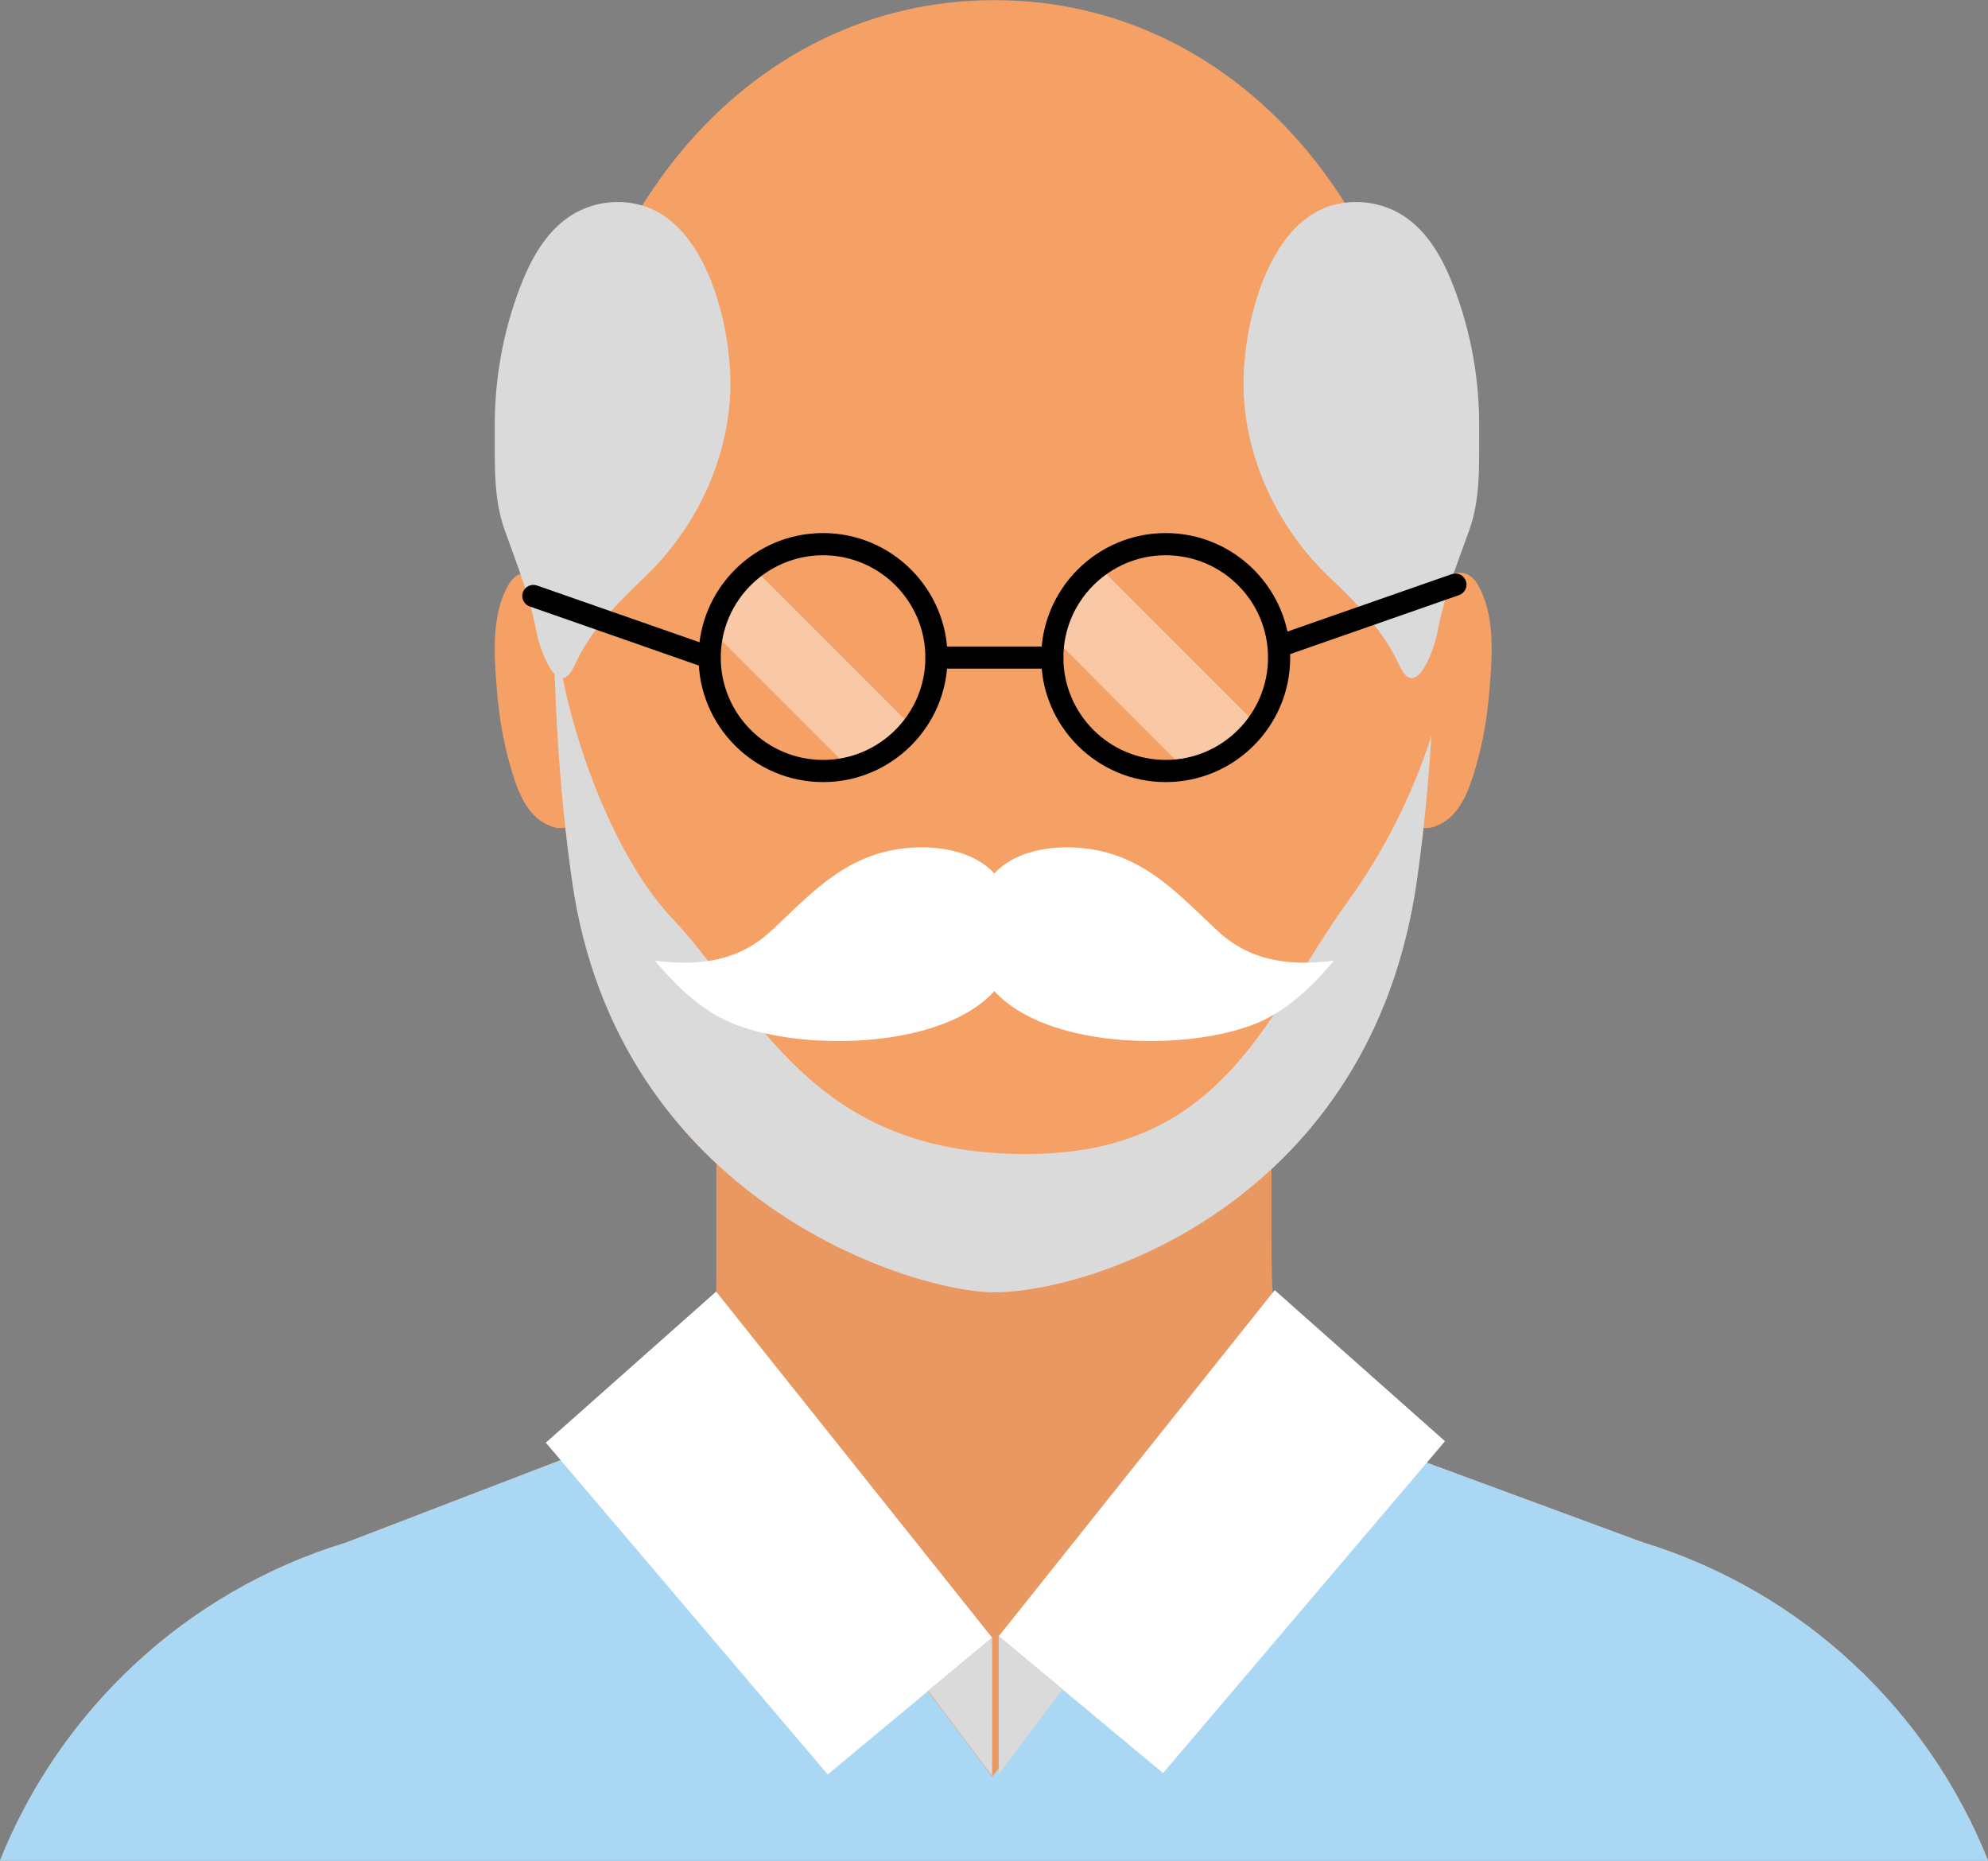<?xml version="1.0" encoding="UTF-8"?><svg xmlns="http://www.w3.org/2000/svg" xmlns:xlink="http://www.w3.org/1999/xlink" height="242.4" preserveAspectRatio="xMidYMid meet" version="1.0" viewBox="83.1 91.4 259.0 242.4" width="259.0" zoomAndPan="magnify"><rect x="83.1" y="91.4" width="259.0" height="242.4" fill="#808080" stroke="none"/><g><g id="change1_1"><path d="M155.13,167.78c-1.7-1.86-4.32-2.75-5.79-0.19c-2.12,3.68-1.9,8.59-1.59,12.66 c0.25,3.29,0.66,6.58,1.52,9.77c0.74,2.76,1.76,6.56,4.22,8.28c0.56,0.39,1.33,0.78,2.04,0.93c0.39,0.08,2.74,0.12,1.95-0.9" fill="#f5a065"/></g><g id="change1_2"><path d="M269.86,167.78c1.7-1.86,4.32-2.75,5.79-0.19c2.12,3.68,1.9,8.59,1.59,12.66 c-0.25,3.29-0.66,6.58-1.52,9.77c-0.74,2.76-1.76,6.56-4.22,8.28c-0.56,0.39-1.33,0.78-2.04,0.93 c-0.39,0.08-2.74,0.12-1.95-0.9" fill="#f5a065"/></g><g id="change2_1"><path d="M342.12,333.79c-7.79-19.52-24.08-35.08-45.08-41.51l-33.93-12.52c-13.64-4.46-14.36-12.98-14.36-27.33 v-30.46h-72.32v30.49c0,14.33,0.62,21.86-12.99,26.34l-35.23,13.53c-21,6.41-37.31,21.96-45.12,41.47H342.12z" fill="#e89860"/></g><g id="change3_1"><path d="M342.12,333.79c-7.79-19.52-24.08-35.08-45.08-41.51l-33.93-12.52c-2.97-0.98-5.72-4.38-7.58-5.76 c-9.3,5.59-43.17,48.85-43.17,48.85s-26.44-36.11-40.29-48.85c-1.92,1.92-4.67,3.48-8.64,4.8l-35.23,13.53 c-21,6.41-37.31,21.96-45.12,41.47H342.12z" fill="#aad8f4"/></g><g id="change1_3"><path d="M270.17,161.58c-0.15-40.83-25.14-70.16-57.46-70.16c-0.02,0-0.04,0-0.06,0s-0.04,0-0.06,0 c-32.32,0-57.31,29.33-57.46,70.16c-0.07,18.61,0.57,30.88,2.47,44.39c5.89,42,44.55,53.78,54.99,53.78 c12.79,0,49.22-11.77,55.11-53.78C269.59,192.46,270.23,180.19,270.17,161.58z" fill="#f5a065"/></g><g id="change4_2"><path d="M258.77,208.72c-11.26,15.56-16.67,35.01-46.4,32.85c-24.54-1.78-31.27-19.54-41.68-30.52 c-8.78-9.27-15.42-29.29-15.53-42.02c0.12,14.61,0.82,25.31,2.45,36.93c5.89,42,44.55,53.78,54.99,53.78 c12.79,0,49.22-11.77,55.11-53.78c0.88-6.25,1.48-12.23,1.87-18.7C267.14,194.87,263.47,202.22,258.77,208.72z" fill="#dadada"/></g><g id="change4_3"><path d="M273.55,163.12c0.32-0.86,0.64-1.73,0.95-2.61c1.55-4.28,1.27-8.79,1.31-13.28 c0.06-6.23-1.04-12.48-3.25-18.3c-1.4-3.68-3.38-7.36-6.7-9.47c-2.81-1.79-6.43-2.23-9.59-1.19 c-8.05,2.67-11.07,15.19-11.16,22.68c-0.11,9.57,4.22,18.99,11.14,25.6c3.6,3.44,7.09,6.95,9.19,11.58 c2.14,4.71,4.54-2.29,4.9-4.24C271.04,170.12,272.26,166.65,273.55,163.12z" fill="#dadada"/></g><g id="change4_4"><path d="M149.82,163.12c-0.32-0.86-0.64-1.73-0.95-2.61c-1.55-4.28-1.27-8.79-1.31-13.28 c-0.06-6.23,1.04-12.48,3.25-18.3c1.4-3.68,3.38-7.36,6.7-9.47c2.81-1.79,6.43-2.23,9.59-1.19 c8.05,2.67,11.07,15.19,11.16,22.68c0.11,9.57-4.22,18.99-11.14,25.6c-3.6,3.44-7.09,6.95-9.19,11.58 c-2.14,4.71-4.54-2.29-4.9-4.24C152.33,170.12,151.11,166.65,149.82,163.12z" fill="#dadada"/></g><g fill="#fff" id="change5_2"><path d="M197.31,202.66c-5.77,1.84-9.46,6.04-13.76,10.02c-4.34,4.01-9.44,4.56-15.13,3.87 c2.5,2.97,5.32,5.76,8.76,7.54c11.47,5.92,44.81,3.95,37.05-16.34C211.82,201.41,202.87,200.89,197.31,202.66z" fill="inherit"/><path d="M227.99,202.66c5.77,1.84,9.46,6.04,13.76,10.02c4.34,4.01,9.44,4.56,15.13,3.87 c-2.5,2.97-5.32,5.76-8.76,7.54c-11.47,5.92-44.81,3.95-37.05-16.34C213.48,201.41,222.43,200.89,227.99,202.66z" fill="inherit"/></g><g id="change5_1"><path d="M176.4 259.65L154.21 279.33 190.94 322.55 212.36 304.74z" fill="#fff"/></g><g id="change4_5"><path d="M212.36 304.74L212.36 322.74 204.04 311.66z" fill="#dadada"/></g><g id="change5_5"><path d="M249.17 259.46L271.36 279.14 234.63 322.37 213.21 304.55z" fill="#fff"/></g><g id="change4_1"><path d="M213.21 304.55L213.21 322.55 221.53 311.47z" fill="#dadada"/></g><g><g id="change5_3"><path d="M181.26,165.41c-2.61,2.04-4.52,4.94-5.3,8.27c5.92,5.92,11.83,11.83,17.75,17.75 c3.33-0.78,6.23-2.69,8.27-5.3L181.26,165.41z" fill="#fff" opacity=".42"/></g><g id="change5_4"><path d="M226.23,165.17c-2.99,2.21-5.12,5.53-5.78,9.35c5.65,5.72,11.33,11.4,17.02,17.08 c3.84-0.65,7.18-2.79,9.4-5.8C239.99,178.93,233.11,172.05,226.23,165.17z" fill="#fff" opacity=".42"/></g><g id="change6_1"><path d="M220.2,178.5h-15.1c-0.8,0-1.44-0.65-1.44-1.44s0.65-1.44,1.44-1.44h15.1c0.8,0,1.44,0.65,1.44,1.44 S221,178.5,220.2,178.5z" fill="inherit"/></g><g id="change6_2"><path d="M175.55,178.5c-0.16,0-0.32-0.03-0.48-0.08l-22.96-8.02c-0.75-0.26-1.15-1.09-0.89-1.84c0.26-0.75,1.09-1.15,1.84-0.89 l22.96,8.02c0.75,0.26,1.15,1.09,0.89,1.84C176.7,178.13,176.15,178.5,175.55,178.5z" fill="inherit"/></g><g id="change6_3"><path d="M249.75,177.02c-0.6,0-1.15-0.37-1.36-0.97c-0.26-0.75,0.13-1.57,0.89-1.84l22.96-8.02c0.75-0.26,1.57,0.13,1.84,0.89 c0.26,0.75-0.13,1.57-0.89,1.84l-22.96,8.02C250.07,177,249.91,177.02,249.75,177.02z" fill="inherit"/></g><g id="change6_4"><path d="M190.33,193.28c-8.94,0-16.22-7.27-16.22-16.22s7.27-16.22,16.22-16.22c8.94,0,16.22,7.27,16.22,16.22 S199.27,193.28,190.33,193.28z M190.33,163.73c-7.35,0-13.33,5.98-13.33,13.33c0,7.35,5.98,13.33,13.33,13.33 c7.35,0,13.33-5.98,13.33-13.33C203.66,169.71,197.68,163.73,190.33,163.73z" fill="inherit"/></g><g id="change6_5"><path d="M234.97,193.28c-8.94,0-16.22-7.27-16.22-16.22s7.27-16.22,16.22-16.22c8.94,0,16.22,7.27,16.22,16.22 S243.92,193.28,234.97,193.28z M234.97,163.73c-7.35,0-13.33,5.98-13.33,13.33c0,7.35,5.98,13.33,13.33,13.33 c7.35,0,13.33-5.98,13.33-13.33C248.31,169.71,242.33,163.73,234.97,163.73z" fill="inherit"/></g></g></g></svg>